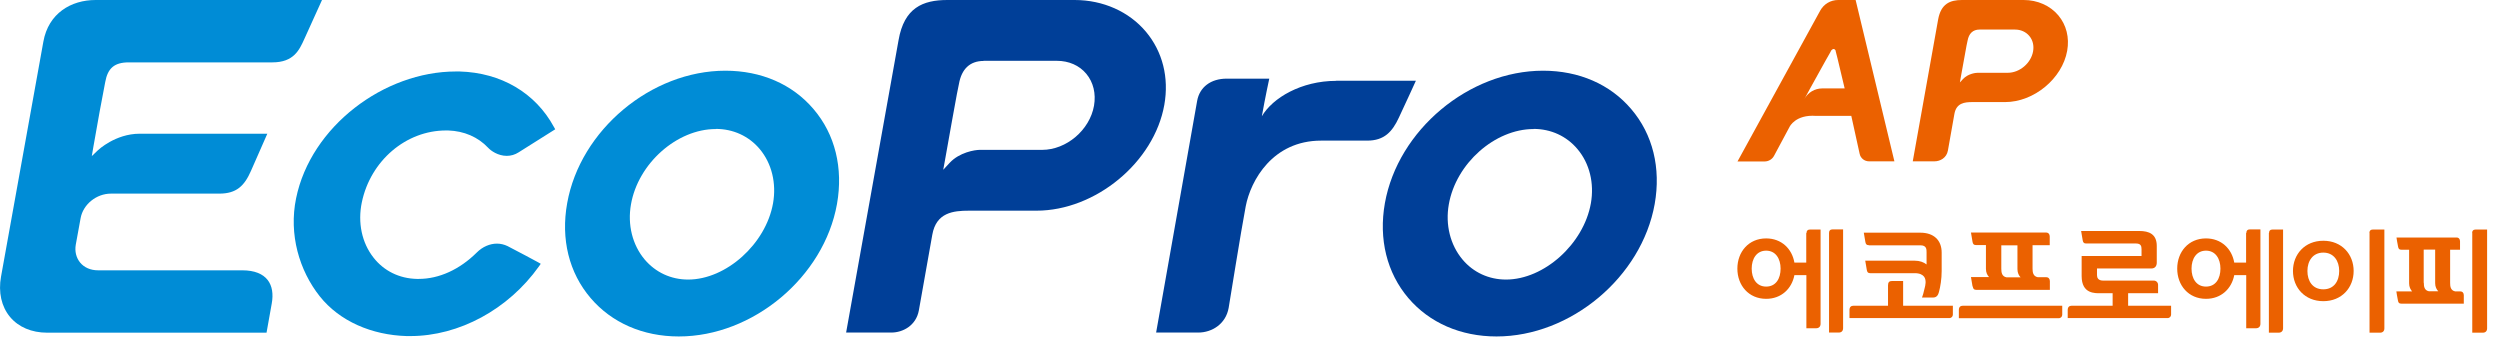 <svg viewBox="0 0 192 26" fill="none" xmlns="http://www.w3.org/2000/svg">
<g clip-path="url(#clip0_47_2709)">
<path d="M152.03 2.27C151.51 2.27 151.21 2.58 151.11 3.12L151.03 3.5C150.95 3.96 150.77 4.92 150.58 5.98L150.52 6.33L150.76 6.07C151.13 5.67 151.71 5.59 151.88 5.59H154.2C155.11 5.59 155.98 4.85 156.14 3.95C156.22 3.5 156.12 3.08 155.85 2.76C155.59 2.45 155.2 2.27 154.75 2.27H152.03ZM146.9 12.39L148.85 1.49C149.07 0.29 149.76 0 150.68 0H155.42C156.48 0 157.45 0.43 158.08 1.18C158.7 1.92 158.94 2.89 158.76 3.9C158.38 6.04 156.2 7.84 153.99 7.84H151.47C150.88 7.84 150.25 7.91 150.1 8.74L149.6 11.56C149.5 12.13 149 12.39 148.57 12.39H146.88H146.9Z" fill="#EB6100"></path>
<path d="M139.95 6.79C139.38 6.79 138.85 7.1 138.58 7.6L139.02 6.79L140.24 4.59C140.35 4.4 140.46 4.21 140.56 4.03C140.58 3.99 140.63 3.89 140.63 3.89C140.63 3.89 140.83 3.6 140.98 3.89C140.98 3.89 140.98 3.92 140.98 3.93C141.02 4.11 141.07 4.3 141.12 4.48L141.67 6.79H139.94H139.95ZM142.5 -9.76585e-06H141.17C140.59 -9.76585e-06 140.07 0.31 139.79 0.82L133.44 12.4H135.52C135.83 12.4 136.11 12.23 136.25 11.96L137.44 9.74C137.44 9.74 137.89 8.78 139.47 8.9H142.18L142.82 11.81C142.89 12.15 143.19 12.39 143.54 12.39H145.49L142.51 -0.01L142.5 -9.76585e-06Z" fill="#EB6100"></path>
<path d="M31.51 25.81C31.41 25.81 31.32 25.81 31.22 25.81C28.56 25.73 26.09 24.68 24.56 22.76C22.98 20.77 22.17 18 22.74 15.23C23.87 9.71 29.5 5.49 35.01 5.49C35.11 5.49 35.2 5.49 35.3 5.49C38.48 5.58 41.12 7.13 42.54 9.75L42.64 9.93L39.83 11.7C39.55 11.88 39.24 11.97 38.92 11.97C38.25 11.97 37.7 11.58 37.49 11.35C36.71 10.52 35.64 10.06 34.42 10.02C34.36 10.02 34.31 10.02 34.25 10.02C31.18 10.02 28.46 12.34 27.79 15.53C27.46 17.1 27.79 18.65 28.69 19.79C29.49 20.81 30.67 21.39 32.01 21.42C32.06 21.42 32.11 21.42 32.16 21.42C33.72 21.42 35.3 20.7 36.62 19.39C37.06 18.95 37.62 18.71 38.17 18.71C38.45 18.71 38.73 18.78 38.98 18.9C39.64 19.23 41.3 20.13 41.32 20.14L41.53 20.26L41.39 20.46C39.04 23.76 35.26 25.81 31.52 25.81H31.51Z" fill="#008CD6"></path>
<path d="M75.55 4.68C74.48 4.68 73.85 5.31 73.65 6.43L73.49 7.22C73.32 8.16 72.95 10.15 72.57 12.33L72.44 13.04L72.93 12.51C73.69 11.69 74.88 11.51 75.24 11.51H80.03C81.9 11.51 83.69 9.99 84.02 8.12C84.18 7.19 83.97 6.32 83.43 5.67C82.89 5.02 82.08 4.67 81.16 4.67H75.54L75.55 4.68ZM64.98 25.55L69.01 3.08C69.44 0.6 70.87 0 72.76 0H82.53C84.71 0 86.71 0.89 88.01 2.44C89.29 3.97 89.79 5.96 89.42 8.05C88.64 12.46 84.14 16.18 79.6 16.18H74.42C73.21 16.18 71.9 16.32 71.6 18.03L70.57 23.83C70.36 25.01 69.33 25.54 68.46 25.54H64.98V25.55Z" fill="#003F98"></path>
<path d="M54.97 9.91C51.99 9.91 49.01 12.55 48.46 15.69C48.18 17.26 48.57 18.81 49.51 19.93C50.35 20.92 51.53 21.47 52.85 21.47C55.77 21.47 58.82 18.73 59.37 15.61C59.64 14.07 59.27 12.55 58.35 11.45C57.51 10.45 56.31 9.9 54.97 9.9M52.13 25.84C49.38 25.84 46.98 24.79 45.36 22.89C43.7 20.95 43.06 18.36 43.56 15.6C44.56 9.99 50.01 5.43 55.71 5.43C58.46 5.43 60.86 6.47 62.48 8.38C64.14 10.32 64.77 12.91 64.28 15.67C63.28 21.28 57.83 25.84 52.13 25.84Z" fill="#008CD6"></path>
<path d="M117.78 9.91C114.81 9.91 111.82 12.55 111.27 15.69C110.99 17.26 111.38 18.81 112.32 19.93C113.15 20.92 114.34 21.47 115.66 21.47C118.59 21.47 121.63 18.73 122.18 15.61C122.45 14.07 122.08 12.55 121.15 11.45C120.31 10.45 119.11 9.9 117.77 9.9M114.93 25.84C112.18 25.84 109.78 24.79 108.16 22.89C106.51 20.95 105.87 18.36 106.36 15.6C107.36 9.99 112.81 5.43 118.51 5.43C121.26 5.43 123.66 6.47 125.28 8.38C126.94 10.32 127.57 12.91 127.08 15.67C126.08 21.28 120.63 25.84 114.93 25.84Z" fill="#003F98"></path>
<path d="M102.61 6.21C99.95 6.21 97.74 7.51 96.91 8.93C97.16 7.51 97.48 6.04 97.48 6.04H94.21C92.99 6.04 92.13 6.69 91.94 7.75C91.75 8.81 88.79 25.54 88.79 25.54H92.03C93.07 25.54 94.14 24.89 94.36 23.65C94.43 23.26 95.29 17.85 95.67 15.85C96.05 13.86 97.74 10.8 101.46 10.8H105C106.32 10.8 106.93 10.11 107.43 9.04C107.96 7.92 108.74 6.2 108.74 6.2H102.62L102.61 6.21Z" fill="#003F98"></path>
<path d="M3.62 25.55C2.43 25.55 1.42 25.12 0.77 24.34C0.11 23.55 -0.14 22.44 0.08 21.24L3.33 3.2C3.72 1.02 5.46 0 7.34 0H24.73C24.73 0 23.79 2.06 23.37 3C22.99 3.84 22.56 4.79 20.92 4.79H9.89C8.77 4.79 8.27 5.25 8.08 6.31C8.04 6.52 7.66 8.53 7.66 8.53C7.6 8.89 7.16 11.34 7.16 11.34L7.05 11.99L7.53 11.53C7.53 11.53 8.86 10.27 10.72 10.27H20.53C20.53 10.27 19.67 12.23 19.28 13.11C18.77 14.28 18.16 14.87 16.84 14.87H8.52C7.4 14.87 6.38 15.7 6.19 16.76L5.82 18.79C5.73 19.3 5.85 19.79 6.15 20.16C6.47 20.55 6.96 20.76 7.53 20.76H18.6C20.52 20.76 21.13 21.88 20.87 23.31L20.47 25.55H3.62Z" fill="#008CD6"></path>
<path d="M140.47 17.89V25.54H141.22C141.43 25.54 141.55 25.41 141.55 25.2V17.62H140.72C140.56 17.62 140.47 17.71 140.47 17.89Z" fill="#EB6100"></path>
<path d="M135.64 22.01C134.9 22.01 134.53 21.39 134.53 20.63C134.53 19.87 134.91 19.25 135.64 19.25C136.37 19.25 136.75 19.87 136.75 20.63C136.75 21.39 136.39 22.01 135.64 22.01ZM138.72 17.9V20.17H137.81C137.63 19.11 136.82 18.31 135.64 18.31C134.29 18.31 133.43 19.35 133.43 20.63C133.43 21.91 134.29 22.95 135.64 22.95C136.81 22.95 137.61 22.17 137.81 21.13H138.73V25.21H139.48C139.69 25.21 139.82 25.08 139.82 24.87V17.63H138.99C138.83 17.63 138.74 17.72 138.74 17.9" fill="#EB6100"></path>
<path d="M146.16 23.48V21.58H145.31C145.09 21.58 145 21.68 145 21.92V23.48H142.35C142.17 23.48 142.04 23.57 142.04 23.81V24.43H149.7C149.87 24.43 149.98 24.31 149.98 24.16V23.48H146.16Z" fill="#EB6100"></path>
<path d="M143.54 18.84H147.49C147.96 18.84 147.96 19.15 147.96 19.37V20.31C147.74 20.14 147.45 20.02 147.04 20.02H143.25C143.25 20.02 143.34 20.56 143.37 20.73C143.4 20.9 143.46 20.98 143.63 20.98H147.06C147.45 20.98 147.66 21.11 147.77 21.25C147.97 21.52 147.86 21.95 147.82 22.1C147.74 22.48 147.65 22.75 147.61 22.85H148.47C148.76 22.85 148.86 22.62 148.91 22.43C149.02 22.03 149.12 21.43 149.12 20.82V19.4C149.12 18.44 148.51 17.87 147.48 17.87H143.14C143.14 17.87 143.23 18.41 143.26 18.58C143.29 18.75 143.35 18.83 143.52 18.83" fill="#EB6100"></path>
<path d="M150.44 23.82V24.44H158.1C158.27 24.44 158.38 24.32 158.38 24.17V23.48H150.75C150.57 23.48 150.44 23.57 150.44 23.81" fill="#EB6100"></path>
<path d="M163.44 23.48V22.52H165.74V21.88C165.74 21.68 165.58 21.55 165.42 21.55H161.52C161.13 21.55 161.05 21.32 161.05 21.13V20.62H165.22C165.53 20.62 165.64 20.4 165.64 20.17V18.89C165.64 17.98 165.05 17.74 164.3 17.74H159.83C159.83 17.74 159.92 18.28 159.95 18.45C159.98 18.62 160.04 18.7 160.21 18.7H164.04C164.42 18.7 164.47 18.9 164.47 19.14V19.66H159.87V21.2C159.87 22.58 160.9 22.52 161.34 22.52H162.25V23.48H159.11C158.93 23.48 158.8 23.57 158.8 23.81V24.43H166.46C166.63 24.43 166.74 24.31 166.74 24.16V23.48H163.42H163.44Z" fill="#EB6100"></path>
<path d="M153.7 20.63V18.84H154.94V20.67C154.94 20.96 155.05 21.16 155.18 21.3H154.1C153.74 21.23 153.7 20.92 153.7 20.63ZM151.51 22.01C151.54 22.18 151.6 22.26 151.77 22.26H157.43V21.59C157.43 21.42 157.33 21.29 157.15 21.29H156.5C156.14 21.22 156.1 20.91 156.1 20.62V18.83H157.42V18.16C157.42 17.99 157.32 17.86 157.14 17.86H151.37C151.37 17.86 151.46 18.4 151.49 18.57C151.52 18.74 151.58 18.82 151.75 18.82H152.52V20.65C152.52 20.94 152.63 21.14 152.76 21.28H151.37C151.37 21.28 151.46 21.82 151.49 21.99" fill="#EB6100"></path>
<path d="M178.43 22.22C177.61 22.22 177.21 21.59 177.21 20.81C177.21 20.03 177.63 19.4 178.43 19.4C179.23 19.4 179.65 20.03 179.65 20.81C179.65 21.59 179.25 22.22 178.43 22.22ZM178.43 18.49C177.01 18.49 176.1 19.53 176.1 20.81C176.1 22.09 177.01 23.13 178.43 23.13C179.85 23.13 180.76 22.09 180.76 20.81C180.76 19.53 179.85 18.49 178.43 18.49Z" fill="#EB6100"></path>
<path d="M181.98 17.89V25.55H182.79C183 25.55 183.12 25.42 183.12 25.22V17.63H182.22C182.06 17.63 181.97 17.72 181.97 17.89" fill="#EB6100"></path>
<path d="M189.87 17.89V25.55H190.68C190.89 25.55 191.01 25.42 191.01 25.22V17.63H190.11C189.95 17.63 189.86 17.72 189.86 17.89" fill="#EB6100"></path>
<path d="M174.25 17.89V25.55H175C175.21 25.55 175.34 25.42 175.34 25.21V17.63H174.51C174.35 17.63 174.26 17.72 174.26 17.9" fill="#EB6100"></path>
<path d="M169.42 22.01C168.68 22.01 168.31 21.39 168.31 20.63C168.31 19.87 168.69 19.25 169.42 19.25C170.15 19.25 170.53 19.87 170.53 20.63C170.53 21.39 170.17 22.01 169.42 22.01ZM172.5 17.89V20.17H171.59C171.41 19.11 170.6 18.31 169.42 18.31C168.07 18.31 167.21 19.35 167.21 20.63C167.21 21.91 168.07 22.95 169.42 22.95C170.59 22.95 171.39 22.17 171.59 21.13H172.51V25.21H173.26C173.47 25.21 173.6 25.08 173.6 24.87V17.62H172.77C172.61 17.62 172.52 17.71 172.52 17.89" fill="#EB6100"></path>
<path d="M186.14 21.72V19.17H187.02V21.75C187.02 22.03 187.13 22.23 187.26 22.37H186.54C186.19 22.3 186.15 22 186.15 21.72M184.16 23.07C184.19 23.24 184.24 23.32 184.42 23.32H189.22V22.67C189.22 22.5 189.12 22.38 188.95 22.38H188.56C188.21 22.31 188.17 22.01 188.17 21.73V19.18H188.93V18.53C188.93 18.36 188.83 18.24 188.66 18.24H184.05C184.05 18.24 184.13 18.77 184.17 18.93C184.2 19.1 184.25 19.18 184.43 19.18H185.02V21.76C185.02 22.04 185.13 22.24 185.25 22.38H184.04C184.04 22.38 184.12 22.91 184.16 23.07Z" fill="#EB6100"></path>
</g>
<defs>
<clipPath id="clip0_47_2709">
<rect width="191.02" height="25.85" fill="white"></rect>
</clipPath>
</defs>
</svg>
